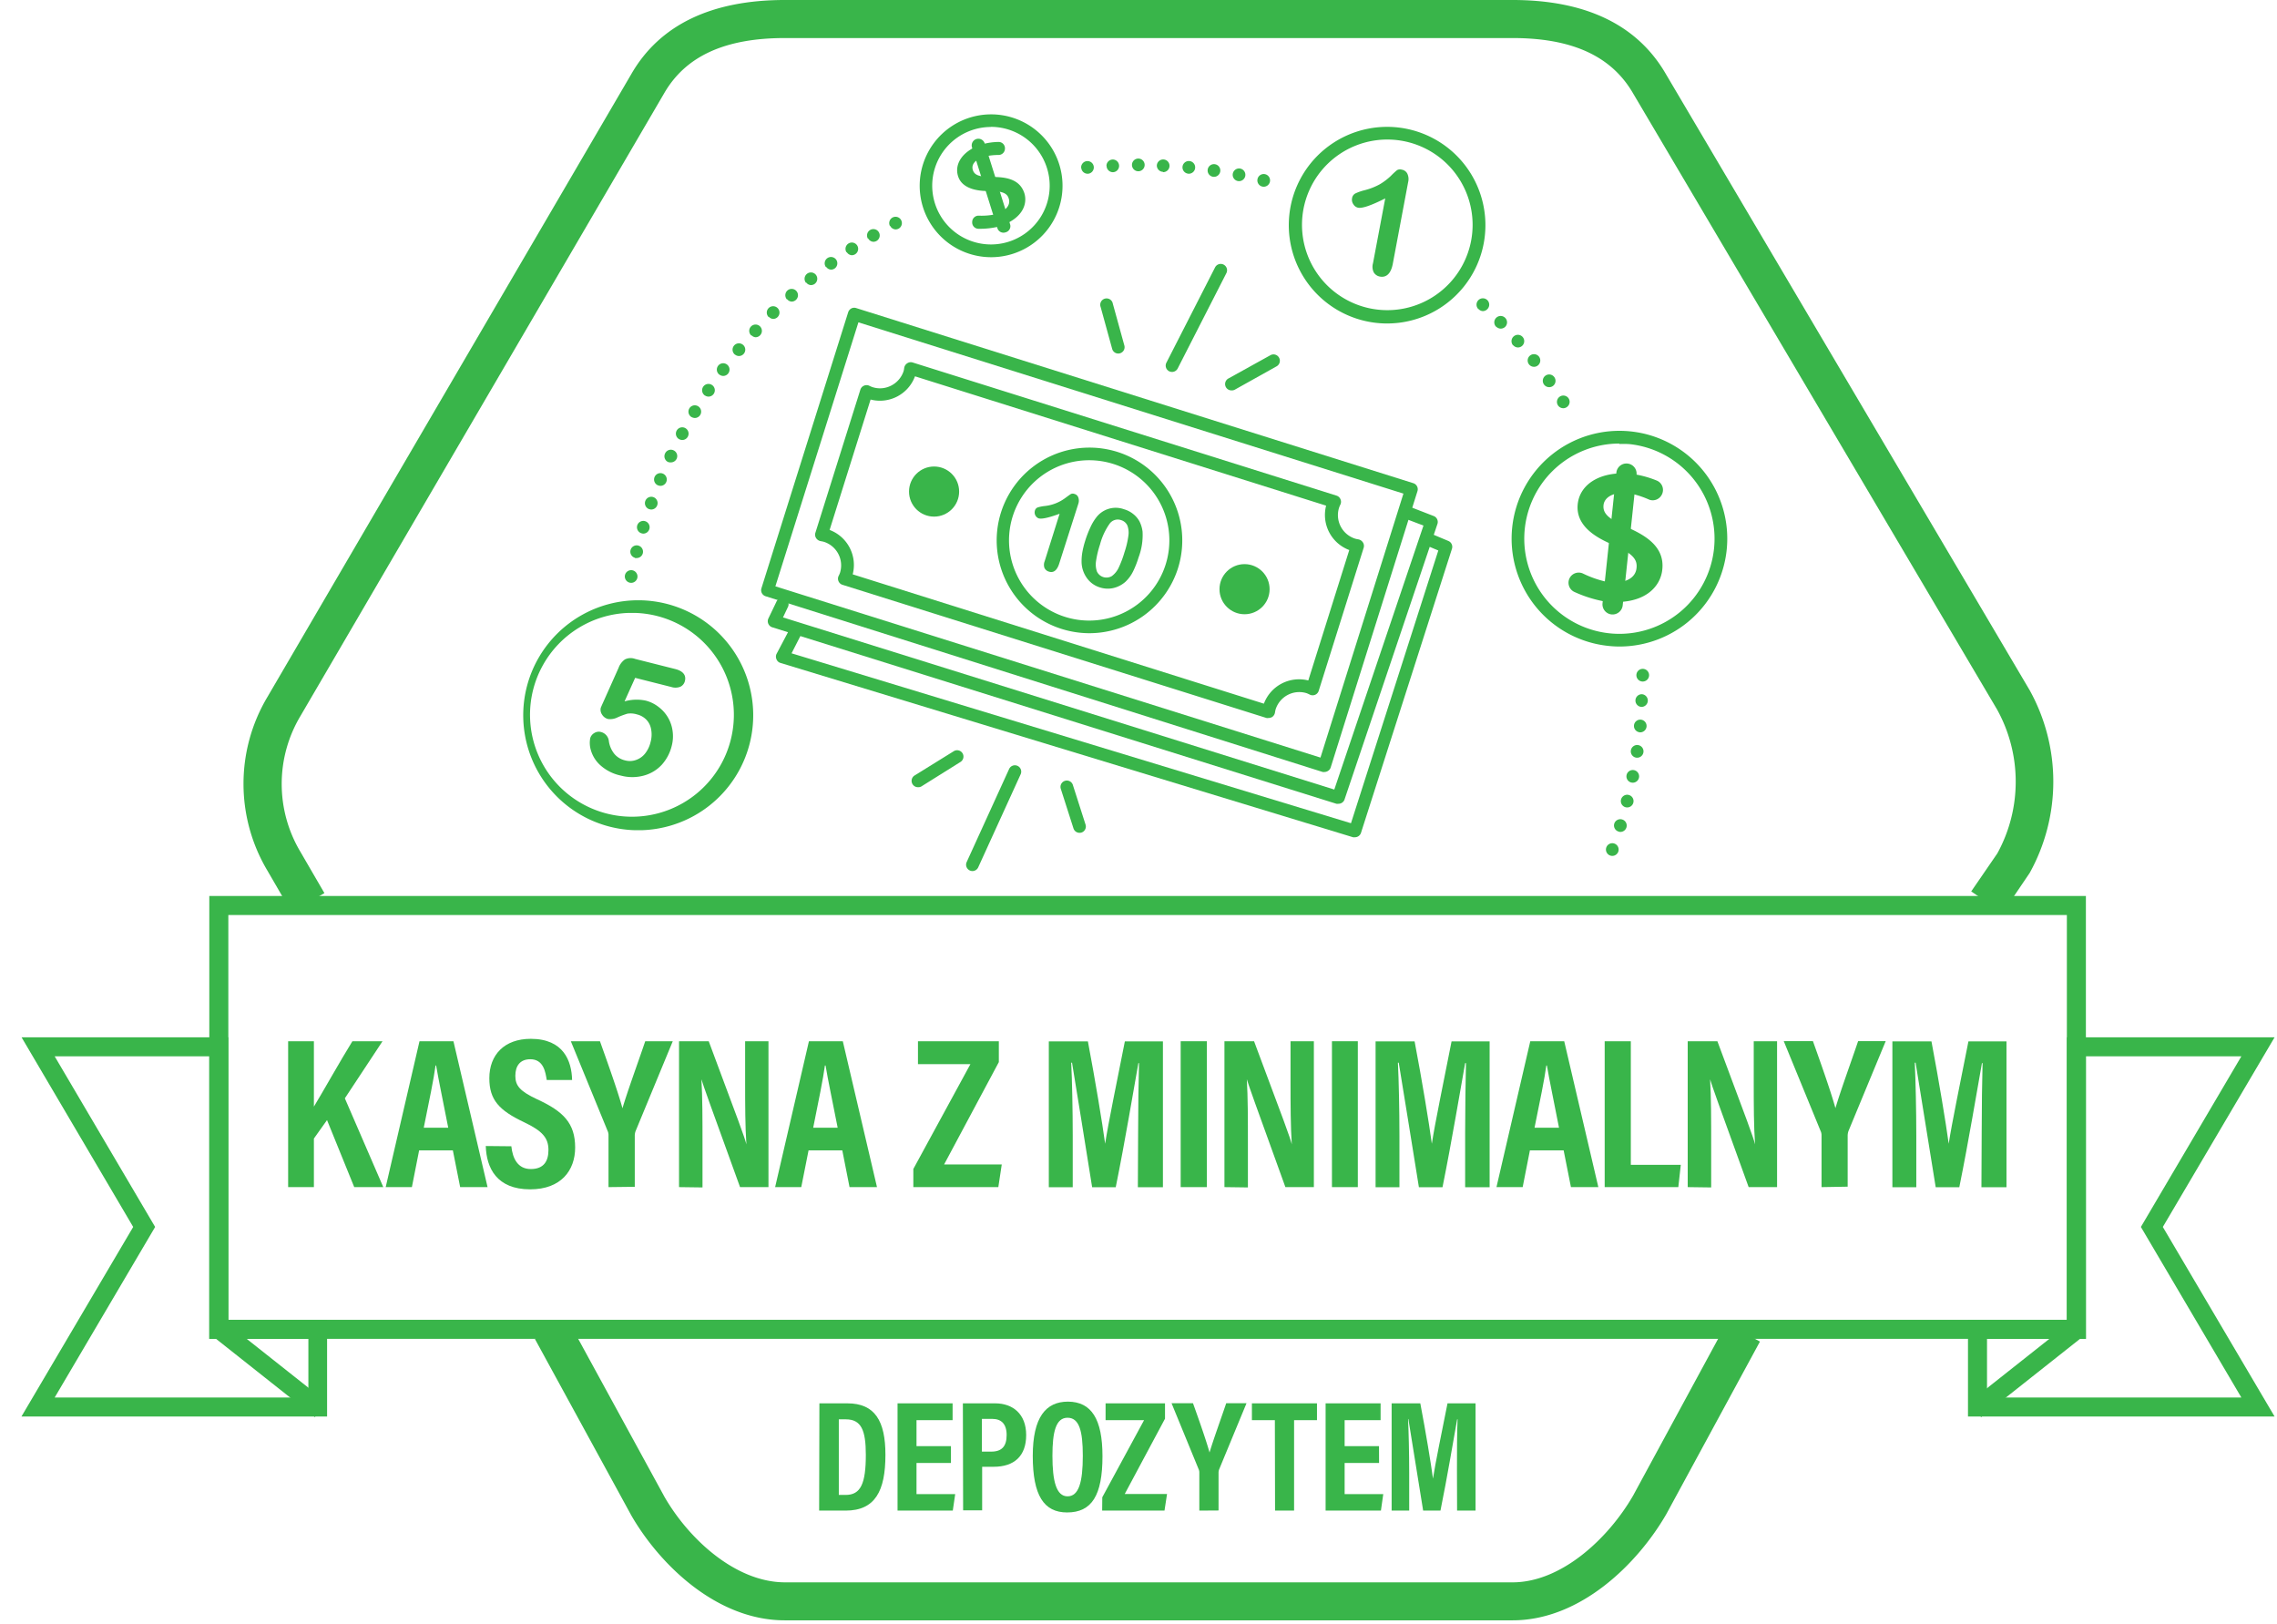 <svg id="Layer_1" data-name="Layer 1" xmlns="http://www.w3.org/2000/svg" viewBox="0 0 359 256"><defs><style>.cls-1{fill:#39b54a;}</style></defs><title>803</title><path class="cls-1" d="M238.48,255.46H123.73c-10.81,0-19.79-8.9-24.19-16.53L84.33,211.09l5.26-2.88L104.77,236c3.85,6.68,11.23,13.47,19,13.47H238.48c7.67,0,15.07-6.87,19-13.67l14.72-27.15,5.28,2.86-14.77,27.22C258.23,246.48,249.23,255.46,238.48,255.46Zm77.26-111.53-4.95-3.39,4.12-6a23.5,23.5,0,0,0-.06-22.71L257.49,14.74c-3.4-5.89-9.61-8.74-19-8.74H123.73c-9.41,0-15.62,2.84-19,8.68L47.35,112.92a20.87,20.87,0,0,0,0,21.35l3.8,6.54-5.19,3-3.8-6.55a26.73,26.73,0,0,1,0-27.37L99.54,11.67C104,3.93,112.15,0,123.73,0H238.48c11.57,0,19.71,3.94,24.19,11.71L320,108.81a29.71,29.71,0,0,1,0,28.83l-.13.19Z"/><path class="cls-1" d="M51.57,223.33H3.38L21,193.44l-17.6-29.9H36v44.54H51.57Zm-42.95-3h40v-9.25H33V166.54H8.62l15.84,26.9Z"/><rect class="cls-1" x="40.89" y="205.31" width="3" height="20.88" transform="translate(-153.08 115.07) rotate(-51.63)"/><path class="cls-1" d="M358.62,223.33H310.28V208.08h15.59V163.54h32.75L341,193.44Zm-45.34-3h40.1l-15.84-26.89,15.84-26.9H328.87v44.54H313.28Z"/><rect class="cls-1" x="309.17" y="214.25" width="20.88" height="3" transform="translate(-64.9 244.94) rotate(-38.36)"/><path class="cls-1" d="M328.87,211.08H33V141.26H328.87ZM36,208.08H325.87V144.26H36Z"/><path class="cls-1" d="M255.38,101.93a16,16,0,0,1-1.83-.1,17,17,0,1,1,18.68-15.09h0a17,17,0,0,1-16.85,15.19Zm-.06-32a15,15,0,1,0,14.92,16.56h0a15,15,0,0,0-13.31-16.47A14.61,14.61,0,0,0,255.32,70Zm15.91,16.67h0Z"/><path class="cls-1" d="M254.08,96.87a1.6,1.6,0,0,1-1.42-1.76l2.19-20.66a1.6,1.6,0,0,1,3.18.34l-2.19,20.66A1.61,1.61,0,0,1,254.08,96.87Z"/><path class="cls-1" d="M256.61,83.16c-3-1.33-3.93-2.19-3.79-3.53.12-1.15,1.44-2.18,4.12-1.85a14.55,14.55,0,0,1,3.09,1A1.6,1.6,0,0,0,262,78h0a1.6,1.6,0,0,0-.8-2.24,16.09,16.09,0,0,0-4-1.06c-4.62-.49-8.1,1.48-8.45,4.78-.37,3.54,3.1,5.4,5.73,6.48,3.14,1.38,3.68,2.37,3.54,3.61-.17,1.64-1.88,2.48-4.47,2.21a16.84,16.84,0,0,1-4-1.37,1.61,1.61,0,0,0-2.09.76h0a1.6,1.6,0,0,0,.82,2.18A20.21,20.21,0,0,0,253,94.83c6.24.66,8.79-2.29,9.08-5C262.49,86.25,259.54,84.45,256.61,83.16Z"/><path class="cls-1" d="M156.23,40.55A11.26,11.26,0,1,1,167,25.9h0a11.26,11.26,0,0,1-10.74,14.65Zm0-20.53a9.26,9.26,0,1,0,8.84,6.48h0A9.27,9.27,0,0,0,156.22,20Z"/><path class="cls-1" d="M158.54,36.63a1,1,0,0,1-1.29-.67l-4-12.73a1,1,0,0,1,2-.62l4,12.73A1,1,0,0,1,158.54,36.63Z"/><path class="cls-1" d="M156.51,27.9c-2.11,0-2.87-.27-3.13-1.1s.29-1.66,2-2.15a10.07,10.07,0,0,1,2.06-.22,1,1,0,0,0,1-.94h0a1,1,0,0,0-1.05-1.11,9.76,9.76,0,0,0-2.59.39c-2.85.9-4.39,2.94-3.75,5s3.21,2.38,5,2.35c2.21,0,2.78.45,3,1.22.31,1-.48,1.94-2.07,2.44a10.74,10.74,0,0,1-2.7.22,1,1,0,0,0-1,1h0a1,1,0,0,0,1,1.07,12.82,12.82,0,0,0,3.16-.34c3.84-1.21,4.59-3.6,4.06-5.28C160.77,28.22,158.57,27.91,156.51,27.9Z"/><path class="cls-1" d="M45.43,164.16h4.06v10.31c1.28-2.09,4.22-7.33,6.07-10.31h4.75l-5.94,9,6.06,14H55.85l-4.29-10.57-2.07,2.91v7.66H45.43Z"/><path class="cls-1" d="M66.08,181.37l-1.14,5.79H60.81l5.33-23h5.35l5.38,23H72.55l-1.15-5.79Zm4.59-3.57c-.86-4.4-1.54-7.62-1.91-9.82h-.09c-.28,2.12-1,5.58-1.86,9.82Z"/><path class="cls-1" d="M80.62,180.72c.2,1.91,1,3.59,3.07,3.59s2.78-1.27,2.78-3c0-1.89-.93-3-3.84-4.38-3.94-1.87-5.48-3.52-5.48-6.94,0-3.69,2.37-6.21,6.53-6.21,5.18,0,6.45,3.5,6.52,6.49h-4C86,169,85.69,167,83.61,167c-1.63,0-2.36,1.06-2.36,2.62s.74,2.43,3.43,3.69c4.13,1.9,6,3.76,6,7.61,0,3.61-2.23,6.59-7.09,6.59-5.29,0-6.9-3.38-7-6.83Z"/><path class="cls-1" d="M95.94,187.16V179a1.58,1.58,0,0,0-.16-.74L90,164.16h4.59c1.29,3.61,2.87,8.05,3.55,10.57.84-2.83,2.43-7.14,3.59-10.57h4.34l-5.86,14.17a2.08,2.08,0,0,0-.13.78v8Z"/><path class="cls-1" d="M107.06,187.16v-23h4.68c4.75,12.71,5.66,15.14,5.94,16.26h0c-.19-2.76-.2-6.14-.2-9.91v-6.35h3.68v23h-4.48c-4.92-13.55-5.79-16-6.09-17h0c.17,2.84.17,6.22.17,10.35v6.7Z"/><path class="cls-1" d="M127.48,181.37l-1.15,5.79h-4.12l5.33-23h5.34l5.39,23h-4.33l-1.14-5.79Zm4.59-3.57c-.86-4.4-1.55-7.62-1.91-9.82h-.1c-.28,2.12-1,5.58-1.85,9.82Z"/><path class="cls-1" d="M144,184.3l9-16.53h-8.27v-3.61h12.75v3.29l-8.63,16.14h9.09l-.54,3.57H144Z"/><path class="cls-1" d="M179.44,178.61c0-3.93.07-8.41.14-11h-.1c-.79,4.36-2.06,12.13-3.57,19.57h-3.72c-1.11-6.93-2.43-15.19-3.17-19.64h-.13c.14,2.69.24,7.51.24,11.48v8.16h-3.77v-23h6.16c1.2,6.36,2.26,12.78,2.72,16.14h0c.47-3.12,1.91-10.05,3.11-16.14h6v23h-3.95Z"/><path class="cls-1" d="M190.28,164.16v23h-4.13v-23Z"/><path class="cls-1" d="M193.05,187.16v-23h4.67c4.76,12.71,5.67,15.14,5.95,16.26h0c-.19-2.76-.2-6.14-.2-9.91v-6.35h3.68v23h-4.49c-4.91-13.55-5.78-16-6.08-17h0c.17,2.84.17,6.22.17,10.35v6.7Z"/><path class="cls-1" d="M214.08,164.16v23H210v-23Z"/><path class="cls-1" d="M231,178.61c0-3.93.07-8.41.13-11H231c-.79,4.36-2.07,12.13-3.57,19.57h-3.72c-1.12-6.93-2.44-15.19-3.18-19.64h-.13c.14,2.69.24,7.51.24,11.48v8.16h-3.76v-23h6.15c1.21,6.36,2.26,12.78,2.72,16.14h0c.47-3.12,1.91-10.05,3.11-16.14h6v23H231Z"/><path class="cls-1" d="M241.21,181.37l-1.14,5.79h-4.13l5.33-23h5.35l5.38,23h-4.32l-1.15-5.79Zm4.59-3.57c-.86-4.4-1.54-7.62-1.91-9.82h-.09c-.28,2.12-1,5.58-1.86,9.82Z"/><path class="cls-1" d="M253,164.16h4.12v19.49H265l-.39,3.51H253Z"/><path class="cls-1" d="M266.09,187.16v-23h4.68c4.75,12.71,5.67,15.14,5.94,16.26h0c-.2-2.76-.21-6.14-.21-9.91v-6.35h3.68v23h-4.48c-4.92-13.55-5.79-16-6.08-17h0c.17,2.84.17,6.22.17,10.35v6.7Z"/><path class="cls-1" d="M287.19,187.16V179a1.59,1.59,0,0,0-.17-.74l-5.79-14.12h4.6c1.29,3.61,2.86,8.05,3.55,10.57.84-2.83,2.42-7.14,3.58-10.57h4.35l-5.87,14.17a2.31,2.31,0,0,0-.13.78v8Z"/><path class="cls-1" d="M312.44,178.61c0-3.93.07-8.41.14-11h-.1c-.79,4.36-2.06,12.13-3.57,19.57h-3.72c-1.11-6.93-2.44-15.19-3.17-19.64h-.13c.13,2.69.24,7.51.24,11.48v8.16h-3.77v-23h6.16c1.2,6.36,2.26,12.78,2.72,16.14h0c.47-3.12,1.91-10.05,3.11-16.14h6v23h-3.95Z"/><path class="cls-1" d="M129.19,221.25h4.41c4.35,0,6,2.79,6,8.11,0,5.71-1.62,8.8-6.28,8.8h-4.17Zm3.06,14.44h1.08c2.37,0,3.18-1.78,3.18-6.32,0-3.89-.72-5.6-3.16-5.6h-1.1Z"/><path class="cls-1" d="M149.93,230.65H144.5v4.91h6.1l-.38,2.6h-8.71V221.25h8.68v2.65H144.5V228h5.43Z"/><path class="cls-1" d="M151.81,221.25h5.09c2.79,0,4.89,1.68,4.89,5s-1.9,5-5.12,5h-1.82v6.87h-3Zm3,7.61h1.47c1.68,0,2.43-.84,2.43-2.62s-.88-2.54-2.26-2.54h-1.64Z"/><path class="cls-1" d="M173.82,229.58c0,6.18-1.68,8.87-5.58,8.87-3.64,0-5.41-2.65-5.41-8.91,0-6.1,2.06-8.56,5.55-8.56C172.07,221,173.82,223.71,173.82,229.58Zm-7.89-.06c0,4,.61,6.39,2.38,6.39s2.41-2.21,2.41-6.39c0-3.93-.57-6-2.41-6S165.93,225.75,165.93,229.52Z"/><path class="cls-1" d="M173.79,236.06l6.59-12.16h-6.07v-2.65h9.37v2.42l-6.35,11.87H184l-.4,2.62h-9.83Z"/><path class="cls-1" d="M189.09,238.16v-6a1.22,1.22,0,0,0-.12-.55l-4.26-10.38h3.38c.95,2.65,2.1,5.92,2.61,7.77.62-2.08,1.78-5.25,2.63-7.77h3.2l-4.31,10.42a1.49,1.49,0,0,0-.1.57v5.92Z"/><path class="cls-1" d="M201,223.9h-3.62v-2.65h10.26v2.65h-3.61v14.26h-3Z"/><path class="cls-1" d="M217.43,230.65H212v4.91h6.09l-.37,2.6H209V221.25h8.67v2.65H212V228h5.42Z"/><path class="cls-1" d="M229.71,231.87c0-2.88,0-6.18.1-8.1h-.07c-.58,3.21-1.52,8.92-2.63,14.39h-2.73c-.82-5.1-1.79-11.17-2.33-14.44H222c.1,2,.18,5.52.18,8.44v6h-2.77V221.25h4.52c.89,4.68,1.67,9.4,2,11.87h0c.34-2.3,1.4-7.39,2.29-11.87h4.42v16.91h-2.91Z"/><path class="cls-1" d="M218.69,51a15.5,15.5,0,1,1,1.85-.11A16.54,16.54,0,0,1,218.69,51Zm0-29a12.38,12.38,0,0,0-1.6.1,13.45,13.45,0,1,0,1.6-.1Z"/><path class="cls-1" d="M216.47,41.51l1.93-10.23q-3.27,1.65-4.26,1.47a1.14,1.14,0,0,1-.76-.54,1.23,1.23,0,0,1-.21-.94,1,1,0,0,1,.52-.77A7.94,7.94,0,0,1,215.1,30a10,10,0,0,0,2.43-.94,9.67,9.67,0,0,0,1.74-1.31,12,12,0,0,1,1-.93,1,1,0,0,1,.75-.07,1.18,1.18,0,0,1,.87.64,2,2,0,0,1,.12,1.34l-2.42,12.88c-.29,1.51-1,2.17-2,2a1.42,1.42,0,0,1-1-.67A2,2,0,0,1,216.47,41.51Z"/><path class="cls-1" d="M100.1,130.89a18.13,18.13,0,1,1,1.05,0Zm0-34.26-.93,0a16.07,16.07,0,1,0,.93,0Z"/><path class="cls-1" d="M105.84,108.31l-5.7-1.44-1.67,3.71a6.89,6.89,0,0,1,3.38-.11,5.51,5.51,0,0,1,2,1,5.7,5.7,0,0,1,1.46,1.64,5.64,5.64,0,0,1,.73,2.11,5.92,5.92,0,0,1-.13,2.36,6.88,6.88,0,0,1-1.58,3,6,6,0,0,1-2.83,1.7,6.91,6.91,0,0,1-3.61,0,7,7,0,0,1-3.28-1.67,5.07,5.07,0,0,1-1.44-2.3,4,4,0,0,1-.11-1.94,1.38,1.38,0,0,1,.62-.79,1.32,1.32,0,0,1,1.08-.17A1.66,1.66,0,0,1,96,116.88a4.17,4.17,0,0,0,.88,2,3.12,3.12,0,0,0,1.67,1,2.85,2.85,0,0,0,1.74-.07,3.13,3.13,0,0,0,1.41-1,4.63,4.63,0,0,0,.87-1.81,4.46,4.46,0,0,0,.08-2.07,2.85,2.85,0,0,0-.78-1.5,3.06,3.06,0,0,0-1.42-.79,3.37,3.37,0,0,0-1.54-.12,13.23,13.23,0,0,0-1.51.56,2.58,2.58,0,0,1-1.53.28,1.55,1.55,0,0,1-.94-.69,1.34,1.34,0,0,1-.21-1.08s.12-.3.34-.78l2.46-5.5a2.79,2.79,0,0,1,1-1.34,2,2,0,0,1,1.6-.09l6.34,1.6c1.25.31,1.76,1,1.52,1.9a1.32,1.32,0,0,1-.71.89A2.12,2.12,0,0,1,105.84,108.31Z"/><path class="cls-1" d="M208.84,121.71a1,1,0,0,1-.3,0L120.7,94a1,1,0,0,1-.65-1.25l13.68-43.53a1.06,1.06,0,0,1,.49-.59,1,1,0,0,1,.77-.06l87.84,27.61a1,1,0,0,1,.65,1.26L209.8,121a1,1,0,0,1-.49.58A1,1,0,0,1,208.84,121.71ZM122.25,92.44l85.94,27,13.08-41.62-85.93-27Z"/><path class="cls-1" d="M199.94,113.2a.69.69,0,0,1-.25,0l-66.86-21a1,1,0,0,1-.62-.55,1,1,0,0,1,0-.83,3.49,3.49,0,0,0,.23-.52,3.9,3.9,0,0,0-2.55-4.88,4.1,4.1,0,0,0-.48-.1,1.1,1.1,0,0,1-.73-.47,1,1,0,0,1-.13-.83l7.1-22.59a1,1,0,0,1,.56-.62,1,1,0,0,1,.83,0,3.91,3.91,0,0,0,.51.22,3.84,3.84,0,0,0,3-.26,3.91,3.91,0,0,0,1.92-2.28,2.81,2.81,0,0,0,.09-.49,1.06,1.06,0,0,1,.47-.72,1,1,0,0,1,.83-.14l66.86,21a1,1,0,0,1,.62.56,1,1,0,0,1,0,.83,4,4,0,0,0-.22.52,3.9,3.9,0,0,0,2.55,4.88,3.56,3.56,0,0,0,.47.1,1.09,1.09,0,0,1,.73.47,1,1,0,0,1,.14.83l-7.1,22.59a1,1,0,0,1-1.39.6,4.94,4.94,0,0,0-.51-.23,3.91,3.91,0,0,0-4.89,2.55,4.1,4.1,0,0,0-.1.48,1.06,1.06,0,0,1-.46.73A1.22,1.22,0,0,1,199.94,113.2Zm-.94-1.15,1,.16Zm-64.56-21.5,64.83,20.39a5.92,5.92,0,0,1,7-3.66l6.46-20.56a5.91,5.91,0,0,1-3.65-7L144.26,59.33a5.89,5.89,0,0,1-7,3.66l-6.46,20.56A5.9,5.9,0,0,1,134.44,90.55Z"/><path class="cls-1" d="M171.73,99.83a14.63,14.63,0,1,1,14-10.25h0A14.67,14.67,0,0,1,171.73,99.83Zm0-27.27a12.64,12.64,0,1,0,3.78.58A12.67,12.67,0,0,0,171.75,72.56Zm13,16.73h0Z"/><path class="cls-1" d="M164.71,88.47,167.06,81c-1.73.63-2.83.87-3.31.72a1,1,0,0,1-.59-1.19.73.73,0,0,1,.45-.53,5.93,5.93,0,0,1,1.09-.22A6.57,6.57,0,0,0,168,78.48c.45-.33.73-.53.85-.6a.75.75,0,0,1,.57,0,.86.86,0,0,1,.59.55,1.53,1.53,0,0,1,0,1l-3,9.39c-.34,1.1-.89,1.54-1.64,1.3a1.1,1.1,0,0,1-.7-.59A1.51,1.51,0,0,1,164.71,88.47Z"/><path class="cls-1" d="M179.51,87.88a14.59,14.59,0,0,1-.89,2.26,5.77,5.77,0,0,1-1.16,1.57,4.37,4.37,0,0,1-1.92,1,4,4,0,0,1-2.13-.1,3.91,3.91,0,0,1-2-1.41,4.49,4.49,0,0,1-.88-2.42,8.33,8.33,0,0,1,.1-1.62,14.06,14.06,0,0,1,.44-1.82,16.8,16.8,0,0,1,.84-2.19,7.66,7.66,0,0,1,.94-1.58,3.84,3.84,0,0,1,4.37-1.28,4.07,4.07,0,0,1,1.45.75,3.82,3.82,0,0,1,1,1.19,5,5,0,0,1,.47,1.58A9.89,9.89,0,0,1,179.51,87.88Zm-2.2-.87a13.88,13.88,0,0,0,.59-2.51,3.22,3.22,0,0,0-.15-1.64,1.56,1.56,0,0,0-1-.86,1.58,1.58,0,0,0-1.84.62,10.24,10.24,0,0,0-1.48,3.23,15.1,15.1,0,0,0-.62,2.58,3.37,3.37,0,0,0,.14,1.68,1.66,1.66,0,0,0,2.34.72,3.45,3.45,0,0,0,1.08-1.32A16.85,16.85,0,0,0,177.31,87Z"/><circle class="cls-1" cx="147.27" cy="77.5" r="3.95"/><circle class="cls-1" cx="196.22" cy="92.89" r="3.95"/><path class="cls-1" d="M211,126.72a1,1,0,0,1-.3,0L121.76,98.9a1,1,0,0,1-.62-.55,1,1,0,0,1,0-.83l1.26-2.62a1,1,0,1,1,1.8.86l-.75,1.58,86.92,27.14,14.06-41.62-2.63-1a1,1,0,0,1,.72-1.87l3.53,1.37a1,1,0,0,1,.58,1.25L212,126A1,1,0,0,1,211,126.72Z"/><path class="cls-1" d="M213.62,132a1,1,0,0,1-.29,0l-90.27-27.48a.94.94,0,0,1-.63-.57,1,1,0,0,1,0-.85l2.24-4.24a1,1,0,0,1,1.35-.42,1,1,0,0,1,.42,1.35L124.8,103,213,129.79l13.77-43L224.9,86a1,1,0,1,1,.77-1.84l2.69,1.13a1,1,0,0,1,.56,1.23l-14.34,44.78A1,1,0,0,1,213.62,132Z"/><path class="cls-1" d="M245.63,63.9a1,1,0,0,1,.31-1.38h0a1,1,0,0,1,1.38.3h0A1,1,0,0,1,247,64.2h0a.94.94,0,0,1-.53.16h0A1,1,0,0,1,245.63,63.9Zm-2.2-3.28a1,1,0,0,1,.24-1.4h0a1,1,0,0,1,1.39.24h0a1,1,0,0,1-.23,1.4h0a1,1,0,0,1-.58.18h0A1,1,0,0,1,243.43,60.62Zm-2.36-3.17h0a1,1,0,0,1,.17-1.4h0a1,1,0,0,1,1.4.17h0a1,1,0,0,1-.18,1.4h0a.94.94,0,0,1-.61.21h0A1,1,0,0,1,241.07,57.45Zm-2.51-3a1,1,0,0,1,.1-1.42h0a1,1,0,0,1,1.41.1h0a1,1,0,0,1-.1,1.41h0a1,1,0,0,1-.66.24h0A1,1,0,0,1,238.56,54.41Zm-2.67-2.92a1,1,0,0,1,0-1.42h0a1,1,0,0,1,1.42,0h0a1,1,0,0,1,0,1.42h0a1,1,0,0,1-.69.28h0A1,1,0,0,1,235.89,51.49Zm-2.8-2.79h0a1,1,0,0,1,0-1.42h0a1,1,0,0,1,1.41,0h0a1,1,0,0,1,0,1.42h0a1,1,0,0,1-.72.31h0A1,1,0,0,1,233.09,48.7Z"/><path class="cls-1" d="M199,29.41a1,1,0,0,1-.73-1.21h0a1,1,0,0,1,1.22-.73h0a1,1,0,0,1,.72,1.22h0a1,1,0,0,1-1,.75h0A1,1,0,0,1,199,29.41Zm-3.85-.87h0a1,1,0,0,1-.78-1.17h0a1,1,0,0,1,1.18-.79h0a1,1,0,0,1,.78,1.18h0a1,1,0,0,1-1,.8h0A.62.62,0,0,1,195.17,28.54Zm-3.89-.67a1,1,0,0,1-.85-1.14h0a1,1,0,0,1,1.14-.84h0a1,1,0,0,1,.84,1.13h0a1,1,0,0,1-1,.86h-.14Zm-20.8-1.38a1,1,0,0,1,.9-1.09h0a1,1,0,0,1,1.09.9h0a1,1,0,0,1-.89,1.09h-.1A1,1,0,0,1,170.48,26.49Zm16.88.89a1,1,0,0,1-.9-1.09h0a1,1,0,0,1,1.09-.9h0a1,1,0,0,1,.9,1.09h0a1,1,0,0,1-1,.91h-.09Zm-12.89-1.23a1,1,0,0,1,.94-1h0a1,1,0,0,1,1.05.95h0a1,1,0,0,1-1,1.05h0A1,1,0,0,1,174.47,26.15Zm8.94.94h0a1,1,0,0,1-1-1h0a1,1,0,0,1,1-.95h0a1,1,0,0,1,1,1h0a1,1,0,0,1-1,1h-.05ZM178.47,26a1,1,0,0,1,1-1h0a1,1,0,0,1,1,1h0a1,1,0,0,1-1,1h0A1,1,0,0,1,178.47,26Z"/><path class="cls-1" d="M99.32,91.87a1,1,0,0,1-.79-1.17h0a1,1,0,0,1,1.17-.79h0a1,1,0,0,1,.79,1.17h0a1,1,0,0,1-1,.81h0Zm.82-3.92a1,1,0,0,1-.73-1.21h0a1,1,0,0,1,1.21-.73h0a1,1,0,0,1,.73,1.21h0a1,1,0,0,1-1,.76h0A1,1,0,0,1,100.14,88Zm1-3.87a1,1,0,0,1-.67-1.25h0a1,1,0,0,1,1.25-.66h0a1,1,0,0,1,.66,1.24h0a1,1,0,0,1-1,.72h0A.93.93,0,0,1,101.16,84.08Zm1.2-3.81a1,1,0,0,1-.6-1.28h0a1,1,0,0,1,1.28-.61h0a1,1,0,0,1,.6,1.28h0a1,1,0,0,1-.94.67h0A1,1,0,0,1,102.36,80.27Zm1.4-3.75a1,1,0,0,1-.54-1.31h0a1,1,0,0,1,1.31-.54h0a1,1,0,0,1,.54,1.31h0a1,1,0,0,1-.93.62h0A1.08,1.08,0,0,1,103.76,76.52Zm1.59-3.68a1,1,0,0,1-.48-1.33h0A1,1,0,0,1,106.2,71h0a1,1,0,0,1,.48,1.33h0a1,1,0,0,1-.9.57h0A.91.91,0,0,1,105.35,72.84Zm1.76-3.59a1,1,0,0,1-.41-1.35h0a1,1,0,0,1,1.36-.41h0a1,1,0,0,1,.4,1.36h0a1,1,0,0,1-.88.52h0A1,1,0,0,1,107.11,69.25Zm1.94-3.49a1,1,0,0,1-.34-1.38h0a1,1,0,0,1,1.38-.33h0a1,1,0,0,1,.33,1.37h0a1,1,0,0,1-.85.48h0A1.07,1.07,0,0,1,109.05,65.76Zm2.11-3.4a1,1,0,0,1-.27-1.39h0a1,1,0,0,1,1.39-.27h0a1,1,0,0,1,.27,1.39h0a1,1,0,0,1-.83.44h0A1,1,0,0,1,111.16,62.36Zm2.28-3.29a1,1,0,0,1-.2-1.4h0a1,1,0,0,1,1.4-.2h0a1,1,0,0,1,.2,1.4h0a1,1,0,0,1-.8.4h0A1,1,0,0,1,113.44,59.07Zm2.44-3.17a1,1,0,0,1-.13-1.41h0a1,1,0,0,1,1.41-.13h0a1,1,0,0,1,.13,1.41h0a1,1,0,0,1-.77.36h0A1,1,0,0,1,115.88,55.9Zm2.59-3a1,1,0,0,1-.06-1.41h0a1,1,0,0,1,1.41-.06h0a1,1,0,0,1,.06,1.41h0a1,1,0,0,1-.73.33h0A1,1,0,0,1,118.47,52.85Zm2.74-2.91a1,1,0,0,1,0-1.42h0a1,1,0,0,1,1.41,0h0a1,1,0,0,1,0,1.42h0a1,1,0,0,1-.7.29h0A1,1,0,0,1,121.21,49.94Zm2.88-2.78a1,1,0,0,1,.08-1.41h0a1,1,0,0,1,1.41.08h0a1,1,0,0,1-.08,1.41h0a1,1,0,0,1-.67.26h0A1,1,0,0,1,124.09,47.16Zm3-2.63a1,1,0,0,1,.15-1.4h0a1,1,0,0,1,1.41.14h0a1,1,0,0,1-.15,1.41h0a1,1,0,0,1-.63.22h0A1,1,0,0,1,127.1,44.53Zm3.14-2.48a1,1,0,0,1,.22-1.39h0a1,1,0,0,1,1.39.21h0a1,1,0,0,1-.21,1.4h0a1,1,0,0,1-.59.19h0A1,1,0,0,1,130.24,42.05Zm3.26-2.31a1,1,0,0,1,.29-1.39h0a1,1,0,0,1,1.38.29h0a1,1,0,0,1-.29,1.38h0a1,1,0,0,1-.56.17h0A1,1,0,0,1,133.5,39.74Zm3.37-2.16a1,1,0,0,1,.35-1.37h0a1,1,0,0,1,1.37.35h0a1,1,0,0,1-.35,1.37h0a1,1,0,0,1-.51.14h0A1,1,0,0,1,136.87,37.58Zm3.47-2a1,1,0,0,1,.42-1.34h0a1,1,0,0,1,1.35.42h0a1,1,0,0,1-.42,1.35h0a1.11,1.11,0,0,1-.46.11h0A1,1,0,0,1,140.34,35.59Z"/><path class="cls-1" d="M253.86,134.88a1,1,0,0,1-.6-1.28h0a1,1,0,0,1,1.28-.6h0a1,1,0,0,1,.6,1.28h0a1,1,0,0,1-.94.66h0A1,1,0,0,1,253.86,134.88Zm1.32-3.78a1,1,0,0,1-.67-1.24h0a1,1,0,0,1,1.25-.66h0a1,1,0,0,1,.67,1.25h0a1,1,0,0,1-1,.71h0A.93.93,0,0,1,255.18,131.1Zm1.12-3.83a1,1,0,0,1-.72-1.22h0a1,1,0,0,1,1.21-.72h0a1,1,0,0,1,.73,1.21h0a1,1,0,0,1-1,.76h0A1.07,1.07,0,0,1,256.3,127.27Zm.93-3.89a1,1,0,0,1-.78-1.18h0a1,1,0,0,1,1.18-.78h0a1,1,0,0,1,.78,1.17h0a1,1,0,0,1-1,.81h0Zm.74-3.93a1,1,0,0,1-.84-1.14h0a1,1,0,0,1,1.14-.84h0a1,1,0,0,1,.84,1.13h0a1,1,0,0,1-1,.86H258Zm.54-4a1,1,0,0,1-.89-1.09h0a1,1,0,0,1,1.09-.9h0a1,1,0,0,1,.89,1.1h0a1,1,0,0,1-1,.9h-.1Zm.34-4a1,1,0,0,1-1-1h0a1,1,0,0,1,1-1h0a1,1,0,0,1,.95,1h0a1,1,0,0,1-1,1h0Zm-.85-5h0a1,1,0,0,1,1-1h0a1,1,0,0,1,1,1h0a1,1,0,0,1-1,1h0A1,1,0,0,1,258,106.5Z"/><path class="cls-1" d="M153.32,137.33a1,1,0,0,1-.41-.09,1,1,0,0,1-.5-1.33l6.69-14.67a1,1,0,1,1,1.82.83l-6.69,14.67A1,1,0,0,1,153.32,137.33Z"/><path class="cls-1" d="M170.25,131.3a1,1,0,0,1-1-.69l-2-6.24a1,1,0,0,1,.64-1.26,1,1,0,0,1,1.26.64l2,6.25a1,1,0,0,1-.64,1.26A1.15,1.15,0,0,1,170.25,131.3Z"/><path class="cls-1" d="M144.73,124.11a1,1,0,0,1-.53-1.85l6.18-3.83a1,1,0,0,1,1.37.32,1,1,0,0,1-.32,1.38L145.25,124A1,1,0,0,1,144.73,124.11Z"/><path class="cls-1" d="M184.79,58.64a1.07,1.07,0,0,1-.46-.11,1,1,0,0,1-.43-1.35l7.66-15a1,1,0,1,1,1.78.91l-7.66,15A1,1,0,0,1,184.79,58.64Z"/><path class="cls-1" d="M176.35,55.74a1,1,0,0,1-1-.73l-1.82-6.61a1,1,0,1,1,1.92-.53l1.82,6.6a1,1,0,0,1-.69,1.23A.84.84,0,0,1,176.35,55.74Z"/><path class="cls-1" d="M194.17,61.55a1,1,0,0,1-.49-1.88L200.3,56a1,1,0,0,1,1.36.39,1,1,0,0,1-.38,1.36l-6.62,3.7A1,1,0,0,1,194.17,61.55Z"/></svg>